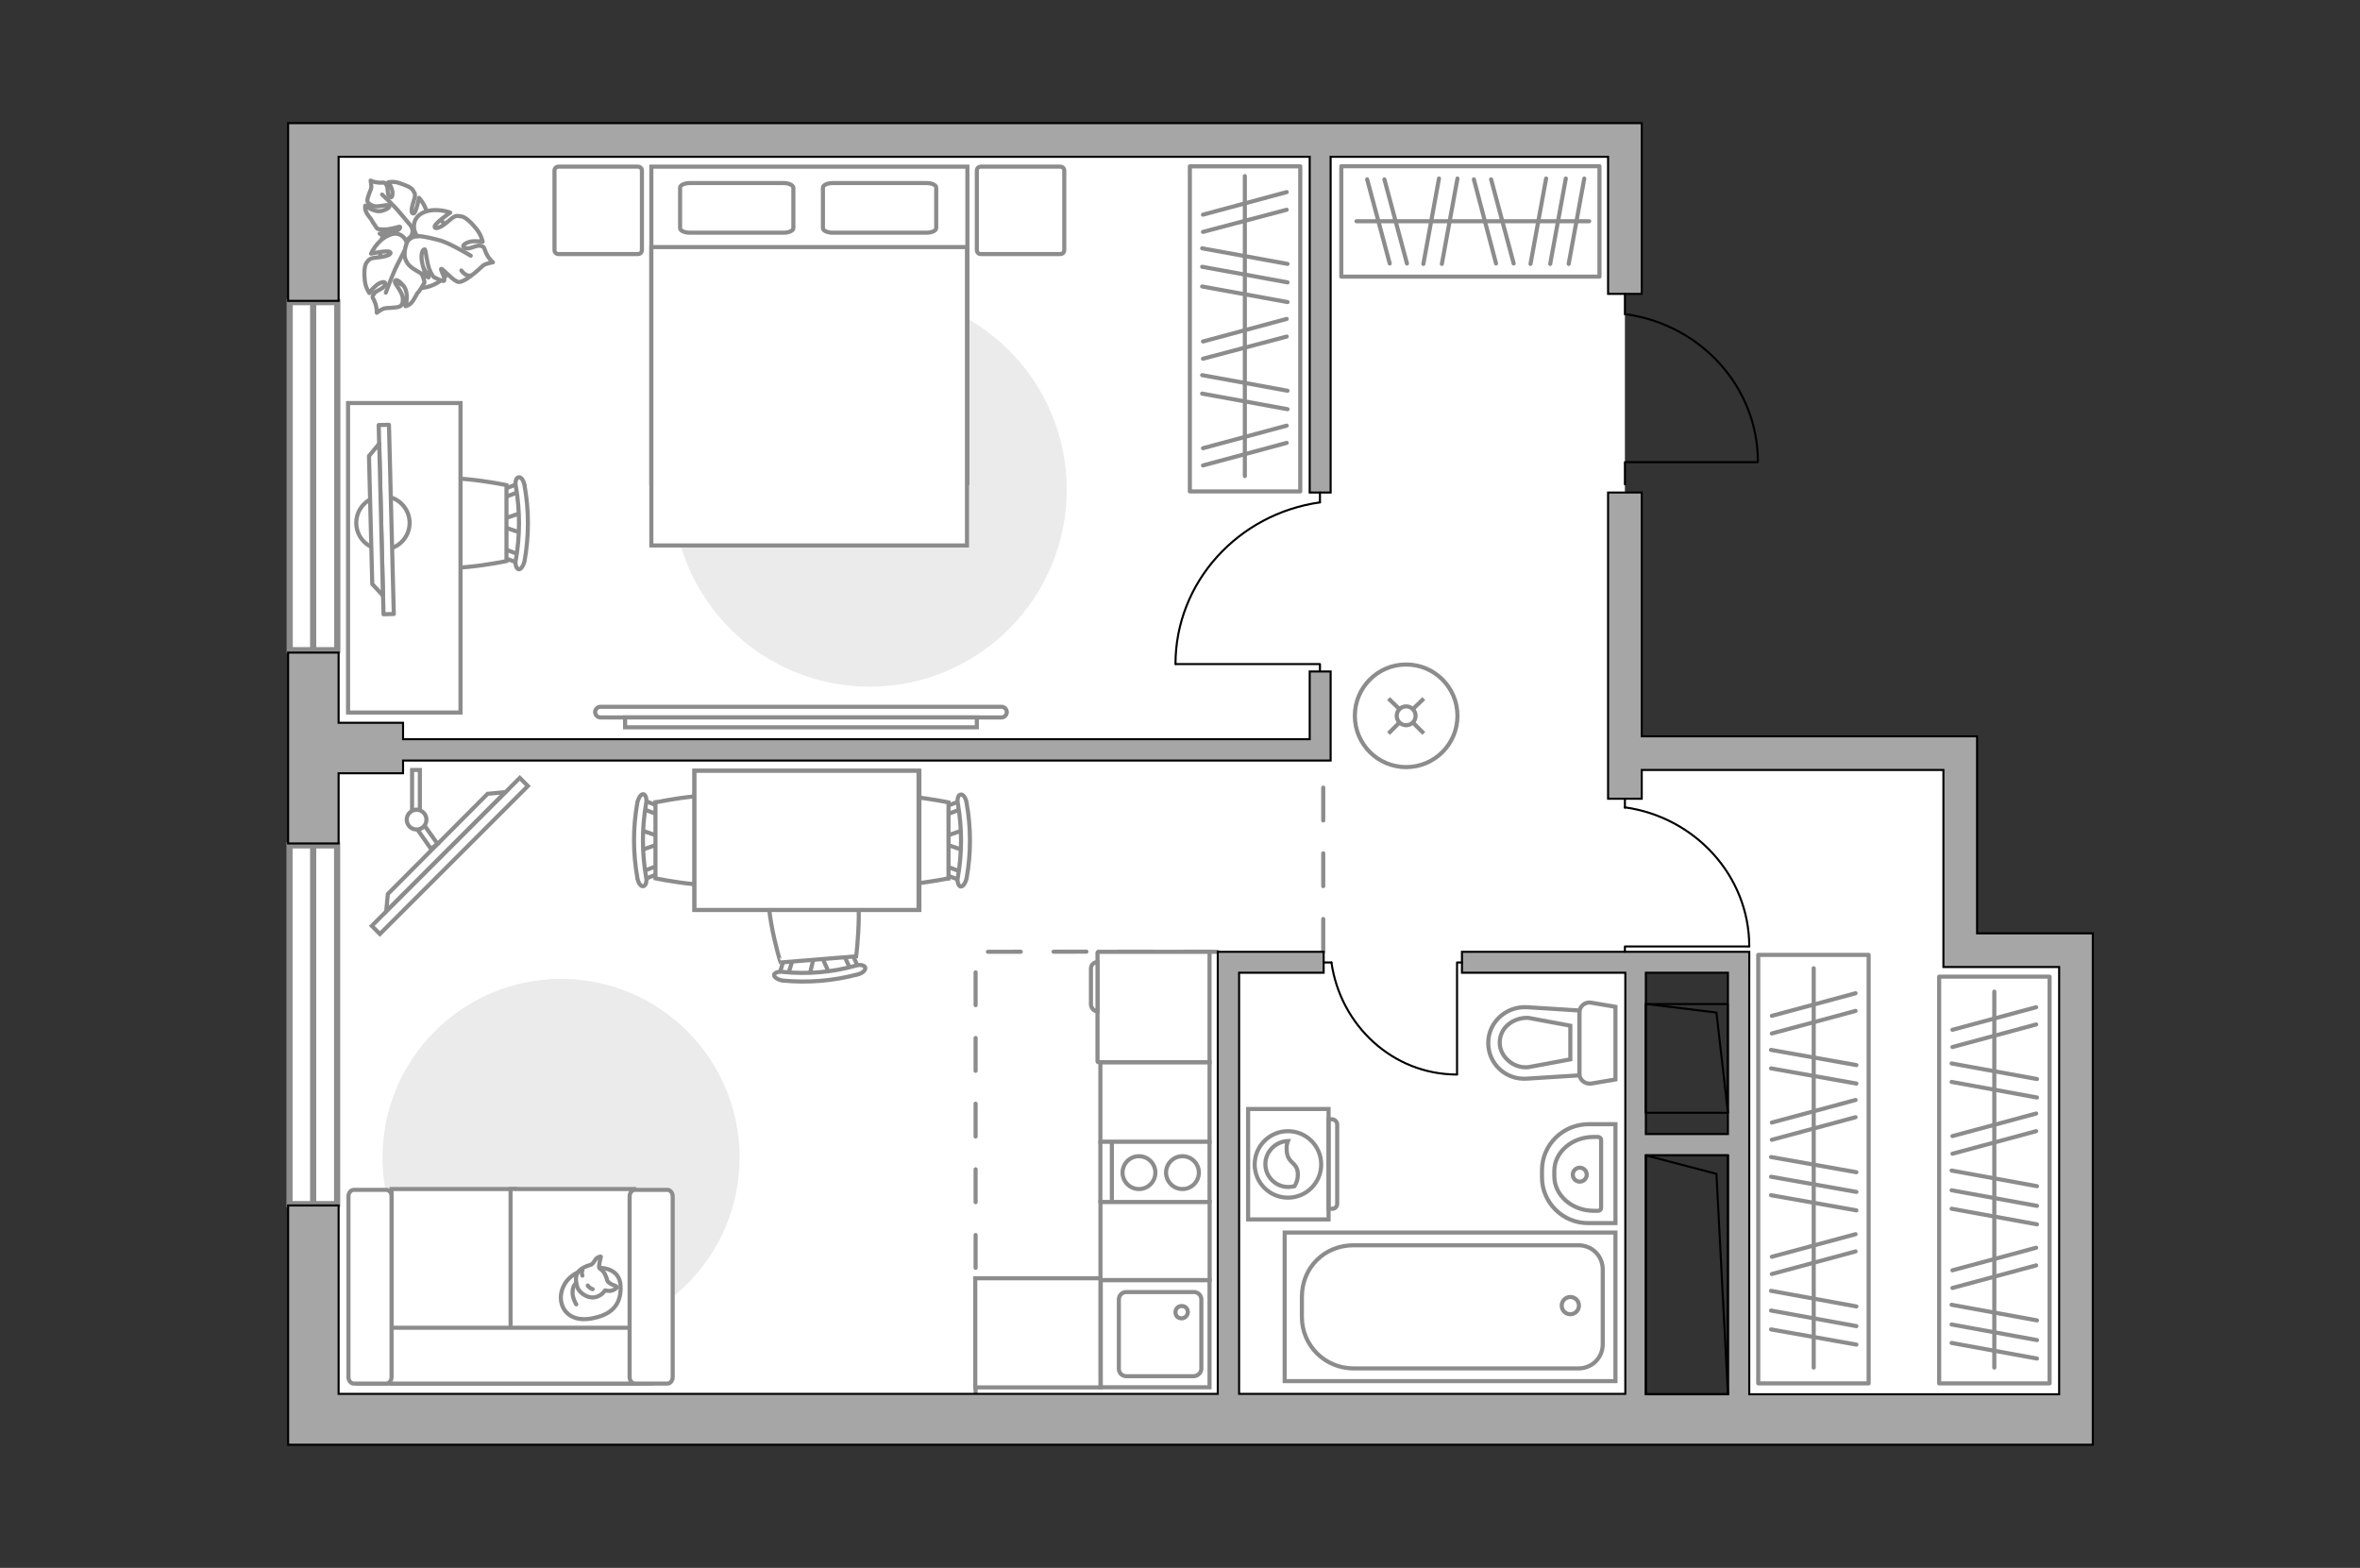 <?xml version="1.0" encoding="utf-8"?>
<!-- Generator: Adobe Illustrator 27.2.0, SVG Export Plug-In . SVG Version: 6.00 Build 0)  -->
<svg version="1.1" xmlns="http://www.w3.org/2000/svg" xmlns:xlink="http://www.w3.org/1999/xlink" x="0px" y="0px"
	 viewBox="0 0 575 382" style="enable-background:new 0 0 575 382;" xml:space="preserve">
<rect x="0" y="0" width="575" height="382" fill="#333333" stroke="none"/>
<style type="text/css">
	.st0{fill:#FFFFFF;}
	.st1{fill:#FFFFFF;stroke:#8C8C8C;stroke-width:1.5;stroke-linecap:round;stroke-miterlimit:10;}
	.st2{fill:none;stroke:#8C8C8C;stroke-linecap:round;stroke-linejoin:round;stroke-miterlimit:10;stroke-dasharray:8;}
	.st3{fill:none;stroke:#8C8C8C;stroke-linecap:round;stroke-linejoin:round;stroke-miterlimit:10;}
	.st4{fill:#A6A6A6;stroke:#000000;stroke-width:0.5;stroke-miterlimit:10;}
	.st5{fill:none;stroke:#000000;stroke-width:0.5;stroke-linecap:round;stroke-linejoin:round;stroke-miterlimit:10;}
	.st6{fill:#FFFFFF;stroke:#8C8C8C;stroke-miterlimit:10;}
	.st7{fill-rule:evenodd;clip-rule:evenodd;fill:#FFFFFF;fill-opacity:0.1;stroke:#8C8C8C;stroke-miterlimit:10;}
	.st8{fill:#EBEBEB;}
	.st9{fill:#FFFFFF;stroke:#8C8C8C;stroke-linecap:round;stroke-linejoin:round;stroke-miterlimit:10;}
</style>
<g id="bg_1_">
</g>
<g id="backgorung">
	<polygon class="st0" points="423.9,345.8 505.8,345.8 505.8,231.5 477.6,231.5 477.6,182.7 395.9,182.7 395.9,34.1 77.1,34.1 
		77.1,345.8 395.9,345.8 395.9,233.8 423.9,233.8 	"/>
</g>
<g id="windows_1_">
	<g>
		
			<rect x="32.7" y="243.8" transform="matrix(-1.836970e-16 1 -1 -1.836970e-16 325.939 173.272)" class="st1" width="87.4" height="11.6"/>
		<line class="st1" x1="76.3" y1="205.9" x2="76.3" y2="293.3"/>
	</g>
	<g>
		
			<rect x="33.9" y="110.2" transform="matrix(-1.836970e-16 1 -1 -1.836970e-16 192.381 39.713)" class="st1" width="84.8" height="11.6"/>
		<line class="st1" x1="76.3" y1="73.6" x2="76.3" y2="158.4"/>
	</g>
</g>
<g id="plan">
	<line class="st2" x1="322.4" y1="231.9" x2="322.4" y2="185.3"/>
	<path class="st2" d="M296.7,231.9c-0.8-0.1-59,0-59,0v107.8"/>
	<g>
		<rect x="268.1" y="278.1" class="st3" width="26.6" height="14.8"/>
		<g>
			<g>
				<path class="st3" d="M284.1,285.7c0-2.2,1.8-4,4-4c2.2,0,4,1.8,4,4c0,2.2-1.8,4-4,4C285.9,289.7,284.1,287.9,284.1,285.7z"/>
				<path class="st3" d="M273.5,285.7c0-2.2,1.8-4,4-4c2.2,0,4,1.8,4,4c0,2.2-1.8,4-4,4C275.3,289.7,273.5,287.9,273.5,285.7z"/>
			</g>
		</g>
		<line class="st3" x1="270.9" y1="292.9" x2="270.9" y2="278.4"/>
	</g>
	<g>
		<polygon class="st4" points="82.5,188.4 98.2,188.4 98.2,185.3 319.1,185.3 322.4,185.3 324.2,185.3 324.2,163.6 319.1,163.6 
			319.1,180.1 98.2,180.1 98.2,176.1 82.5,176.1 82.5,159 70.2,159 70.2,205.5 82.5,205.5 		"/>
		<polygon class="st4" points="82.5,38.2 319.1,38.2 319.1,120 324.2,120 324.2,38.2 391.8,38.2 391.8,71.6 400,71.6 400,38.2 
			400,32.3 400,30 82.5,30 77.1,30 70.2,30 70.2,73.3 82.5,73.3 		"/>
		<path class="st4" d="M481.7,227.4v-48h-6.2h-2H400V120h-8.2v74.6h8.2v-7h73.5v48h4.1h4.1h20v104.1h-75.5v-58.2v-5.1V237v-3.2v-1.9
			h-70v5.1h39.8v102.6h-94.1V237h20.6v-5.1h-25.8v1.9v3.2v102.6H82.5v-45.9H70.2V352h3.6h8.7h427.4v-8.8v-3.5V235.6v-4.1v-4.1H481.7
			z M421,237v39.3h-20V237H421z M401,281.5h20v58.2h-20V281.5z"/>
	</g>
	<g>
		<polyline class="st5" points="428.2,112.6 395.9,112.6 395.9,118 		"/>
		<line class="st5" x1="395.9" y1="71.6" x2="395.9" y2="76.6"/>
		<path class="st5" d="M396.4,76.6c18,2.6,31.9,17.7,31.9,35.9"/>
	</g>
	<g>
		
			<rect x="397.8" y="247.9" transform="matrix(-1.836970e-16 1 -1 -1.836970e-16 668.844 -153.174)" class="st5" width="26.5" height="20"/>
		<polyline class="st5" points="401,244.6 418.2,246.7 421,271.1 		"/>
	</g>
	<g>
		
			<rect x="381.9" y="300.6" transform="matrix(-1.836970e-16 1 -1 -1.836970e-16 721.59 -100.428)" class="st5" width="58.2" height="20"/>
		<polyline class="st5" points="401,281.5 418.2,286 421,339.7 		"/>
	</g>
	<g>
		<g id="Group_27_00000029010371945669257330000010883745393280437934_">
			<path id="Vector_140_00000170269107327036893180000011221053388587415960_" class="st6" d="M268.2,311.9l0,26.1l26.5,0l0-26.1
				L268.2,311.9z"/>
		</g>
		<path id="Vector_141_00000162330424527149581360000012022865304993736120_" class="st6" d="M292.7,333.5l0-16.9
			c0-1-0.8-1.8-1.8-1.8l-16.5,0c-1,0-1.8,0.8-1.8,1.8l0,16.9c0,1,0.8,1.8,1.8,1.8l16.5,0C291.9,335.2,292.7,334.4,292.7,333.5z"/>
		<path id="Vector_139_00000045616963290772340740000000935401140909847682_" class="st6" d="M286.4,319.7c0-0.9,0.7-1.5,1.5-1.5
			c0.9,0,1.5,0.6,1.5,1.5c0,0.8-0.7,1.5-1.5,1.5C287,321.2,286.4,320.6,286.4,319.7z"/>
	</g>
	<g>
		<g>
			<path id="Vector_135_00000182508980211495062720000002263955933192974266_" class="st6" d="M313,300.3l80.6,0v36.2l-80.6,0
				L313,300.3z"/>
			<path id="Vector_136_00000083801241393619066820000001992765902760131767_" class="st6" d="M317.2,320.9V316
				c0-7.3,5.6-12.6,12.6-12.6l54.8,0c3.3,0,5.9,2.6,5.9,5.9l0,18.2c0,3.3-2.6,5.9-5.9,5.9h-54.8
				C322.8,333.4,317.2,327.8,317.2,320.9z"/>
		</g>
		<circle class="st6" cx="382.6" cy="318.1" r="2.1"/>
	</g>
	<g>
		<path id="Vector_134_00000040556014379440138870000000489656376368641168_" class="st6" d="M375.7,286.9v-1.8
			c0-6.2,5.1-11.2,11.4-11.2h6.5V298h-6.5C380.8,298.1,375.7,293,375.7,286.9z"/>
		<path id="Vector_133_00000155862201271075536910000004239942761352094088_" class="st6" d="M378.7,286.6v-1.3
			c0-4.6,4.3-8.3,9.6-8.3h1c0.4,0,0.8,0.3,0.8,0.7v16.6c0,0.4-0.3,0.7-0.8,0.7h-1C383,295,378.7,291.2,378.7,286.6z"/>
		<circle class="st6" cx="384.9" cy="286.2" r="1.7"/>
	</g>
	<g>
		<path id="wc_00000093888510876287230280000011776464300666784431_" class="st6" d="M372.5,260.2"/>
		<g id="Group_26_00000052065051034715192340000004012257908834702485_">
			<path id="Vector_130_00000121966998530924729040000009680782652061640581_" class="st6" d="M384.8,261.6l0-14.9
				c0-1.5,1.4-2.7,2.9-2.4l5.9,1l0,17.7l-5.9,1C386.2,264.2,384.8,263.1,384.8,261.6z"/>
			<path id="Vector_131_00000169554664036428833310000006512400488210507165_" class="st6" d="M362.6,254.1c0-5,4.3-9,9.5-8.7
				l12.7,0.8V262l-12.7,0.8C366.9,263.2,362.6,259.2,362.6,254.1z"/>
			<path id="Vector_132_00000026883905054961718730000011000143794940807577_" class="st6" d="M382.6,249.9l-10.2-1.9
				c-1.8-0.1-3.6,0.5-4.9,1.6c-1.4,1.1-2.1,2.8-2.1,4.4c0,1.7,0.8,3.3,2.1,4.4c1.3,1.2,3.1,1.8,4.9,1.6l10.2-1.9L382.6,249.9z"/>
		</g>
	</g>
</g>
<g id="furniture_1_">
	<g id="Group_34_00000125604072142007735510000017997128328837455781_">
		<path id="Vector_158_00000054266646540886270650000012299492903660694913_" class="st5" d="M426.1,230.6l-30.2,0v1.3"/>
		<path id="Vector_159_00000116204069620191154010000005362581415484766652_" class="st5" d="M395.9,194.7v2.1"/>
		<path id="Vector_160_00000176016385614856713220000012827284091840545408_" class="st5" d="M395.9,196.7
			c17.1,2.4,30.3,16.7,30.3,33.9"/>
	</g>
	<g id="Group_34_00000039835666939087746780000005237550661874074269_">
		<path id="Vector_158_00000135653909734369202890000009924605535955119773_" class="st5" d="M355,261.7l0-27.2h1.2"/>
		<path id="Vector_159_00000178197647855106509430000015738787999489540484_" class="st5" d="M322.5,234.5h1.9"/>
		<path id="Vector_160_00000054980077222353630990000006231522684857785478_" class="st5" d="M324.4,234.5
			c2.2,15.4,15,27.3,30.6,27.3"/>
	</g>
	<g id="Group_34_00000072961896247512377440000000451358597193249723_">
		<path id="Vector_158_00000021799988962787275600000007900847919169624972_" class="st5" d="M286.5,161.8l35.1,0l0,1.5"/>
		<path id="Vector_159_00000118362293746217112520000005165997266717845420_" class="st5" d="M321.6,120v2.4"/>
		<path id="Vector_160_00000048468129159519646730000015805995008094412443_" class="st5" d="M321.6,122.4
			c-19.9,2.8-35.2,19.4-35.2,39.4"/>
	</g>
	<g>
		<path id="Vector_8_00000127759282419169469780000000267660063104763579_" class="st6" d="M267.4,232.1v26.5c0,0.1,0.1,0.2,0.2,0.2
			l27.1,0v-26.9l-27.1,0C267.5,232,267.4,232,267.4,232.1z"/>
		<path id="Vector_9_00000105390737948101597210000005515372002123327154_" class="st6" d="M267.4,246.4v-12c-0.9,0-1.6,0.7-1.6,1.6
			v8.8C265.9,245.6,266.5,246.4,267.4,246.4z"/>
	</g>
	
		<rect x="271.8" y="255.2" transform="matrix(-1.836970e-16 1 -1 -1.836970e-16 549.904 -12.948)" class="st6" width="19.3" height="26.6"/>
	
		<rect x="271.9" y="289.1" transform="matrix(-1.836970e-16 1 -1 -1.836970e-16 583.822 20.97)" class="st6" width="19" height="26.6"/>
	
		<rect x="237.7" y="311.4" transform="matrix(-1 -1.224647e-16 1.224647e-16 -1 505.817 649.436)" class="st6" width="30.5" height="26.6"/>
	<g>
		<g>
			<path class="st6" d="M323.7,297.1v-26.9h-19.6l0,26.9L323.7,297.1z"/>
			<path class="st7" d="M325.8,293.3l0-19.3c0-0.7-0.6-1.3-1.3-1.3h-0.8v21.8h0.8C325.2,294.6,325.8,294,325.8,293.3z"/>
		</g>
		<g>
			<circle class="st6" cx="313.8" cy="283.7" r="8.1"/>
			<path class="st6" d="M316.2,285.8c-0.2-2.8-2.5-2.2-2.7-5.5c-0.1-1.1,0.1-1.8,0.3-2.3c-3,0.1-5.5,2.6-5.5,5.6
				c0,3.1,2.5,5.6,5.6,5.6c0.5,0,1-0.1,1.5-0.2C315.8,288.4,316.3,287.3,316.2,285.8z"/>
		</g>
	</g>
	<g>
		<circle class="st6" cx="342.6" cy="174.4" r="12.5"/>
		<line class="st6" x1="346.9" y1="178.7" x2="344.4" y2="176.2"/>
		<circle class="st6" cx="342.6" cy="174.4" r="2.3"/>
		<line class="st6" x1="340.9" y1="172.7" x2="338.3" y2="170.2"/>
		<line class="st6" x1="338.3" y1="178.7" x2="340.8" y2="176.2"/>
		<line class="st6" x1="344.3" y1="172.7" x2="346.9" y2="170.2"/>
	</g>
	
		<rect x="263.7" y="66.7" transform="matrix(1.842944e-10 -1 1 1.842944e-10 223.201 383.427)" class="st3" width="79.2" height="26.9"/>
	<line class="st3" x1="313.7" y1="73.6" x2="292.9" y2="69.8"/>
	<line class="st3" x1="313.7" y1="68.8" x2="292.9" y2="65"/>
	<line class="st3" x1="313.7" y1="64.3" x2="292.9" y2="60.5"/>
	<line class="st3" x1="313.5" y1="51.1" x2="293.1" y2="56.5"/>
	<line class="st3" x1="313.5" y1="46.8" x2="293.1" y2="52.3"/>
	<line class="st3" x1="313.7" y1="99.7" x2="292.9" y2="95.9"/>
	<line class="st3" x1="313.7" y1="95.2" x2="292.9" y2="91.4"/>
	<line class="st3" x1="313.5" y1="82" x2="293.1" y2="87.4"/>
	<line class="st3" x1="313.5" y1="77.7" x2="293.1" y2="83.2"/>
	<line class="st3" x1="313.5" y1="107.9" x2="293.1" y2="113.4"/>
	<line class="st3" x1="313.5" y1="103.7" x2="293.1" y2="109.2"/>
	<line class="st3" x1="303.3" y1="116" x2="303.3" y2="42.9"/>
	<rect x="326.8" y="40.5" class="st3" width="62.9" height="26.9"/>
	<line class="st3" x1="372.9" y1="64.3" x2="376.7" y2="43.5"/>
	<line class="st3" x1="377.7" y1="64.3" x2="381.5" y2="43.5"/>
	<line class="st3" x1="382.2" y1="64.3" x2="386" y2="43.5"/>
	<line class="st3" x1="346.8" y1="64.3" x2="350.6" y2="43.5"/>
	<line class="st3" x1="351.3" y1="64.3" x2="355.1" y2="43.5"/>
	<line class="st3" x1="364.5" y1="64.2" x2="359.1" y2="43.7"/>
	<line class="st3" x1="368.8" y1="64.2" x2="363.3" y2="43.7"/>
	<line class="st3" x1="338.6" y1="64.2" x2="333.1" y2="43.7"/>
	<line class="st3" x1="342.8" y1="64.2" x2="337.3" y2="43.7"/>
	<line class="st3" x1="330.5" y1="53.9" x2="387.2" y2="53.9"/>
	
		<rect x="436.4" y="274" transform="matrix(-1.473419e-10 1 -1 -1.473419e-10 773.368 -198.446)" class="st3" width="99.1" height="26.9"/>
	<line class="st3" x1="475.5" y1="285.2" x2="496.3" y2="289"/>
	<line class="st3" x1="475.5" y1="290" x2="496.3" y2="293.8"/>
	<line class="st3" x1="475.5" y1="294.5" x2="496.3" y2="298.3"/>
	<line class="st3" x1="475.5" y1="259.1" x2="496.3" y2="262.9"/>
	<line class="st3" x1="475.5" y1="263.6" x2="496.3" y2="267.4"/>
	<line class="st3" x1="475.7" y1="276.8" x2="496.1" y2="271.3"/>
	<line class="st3" x1="475.7" y1="281.1" x2="496.1" y2="275.6"/>
	<line class="st3" x1="475.5" y1="317.9" x2="496.3" y2="321.7"/>
	<line class="st3" x1="475.5" y1="322.7" x2="496.3" y2="326.5"/>
	<line class="st3" x1="475.5" y1="327.2" x2="496.3" y2="331"/>
	<line class="st3" x1="475.7" y1="309.5" x2="496.1" y2="304"/>
	<line class="st3" x1="475.7" y1="313.8" x2="496.1" y2="308.3"/>
	<line class="st3" x1="475.7" y1="250.9" x2="496.1" y2="245.4"/>
	<line class="st3" x1="475.7" y1="255.1" x2="496.1" y2="249.6"/>
	<line class="st3" x1="485.9" y1="241.6" x2="485.9" y2="333.2"/>
	
		<rect x="389.7" y="271.4" transform="matrix(-1.398963e-10 1 -1 -1.398963e-10 726.684 -157.049)" class="st3" width="104.4" height="26.9"/>
	<line class="st3" x1="431.5" y1="281.9" x2="452.3" y2="285.6"/>
	<line class="st3" x1="431.5" y1="286.7" x2="452.3" y2="290.4"/>
	<line class="st3" x1="431.5" y1="291.2" x2="452.3" y2="294.9"/>
	<line class="st3" x1="431.5" y1="255.8" x2="452.3" y2="259.5"/>
	<line class="st3" x1="431.5" y1="260.3" x2="452.3" y2="264"/>
	<line class="st3" x1="431.7" y1="273.5" x2="452.1" y2="268"/>
	<line class="st3" x1="431.7" y1="277.7" x2="452.1" y2="272.2"/>
	<line class="st3" x1="431.5" y1="314.5" x2="452.3" y2="318.3"/>
	<line class="st3" x1="431.5" y1="319.3" x2="452.3" y2="323.1"/>
	<line class="st3" x1="431.5" y1="323.9" x2="452.3" y2="327.6"/>
	<line class="st3" x1="431.7" y1="306.2" x2="452.1" y2="300.7"/>
	<line class="st3" x1="431.7" y1="310.4" x2="452.1" y2="304.9"/>
	<line class="st3" x1="431.7" y1="247.5" x2="452.1" y2="242"/>
	<line class="st3" x1="431.7" y1="251.8" x2="452.1" y2="246.3"/>
	<line class="st3" x1="441.9" y1="235.9" x2="441.9" y2="333.2"/>
	<g>
		<path class="st6" d="M244,174.8c0.7,0,1.3-0.6,1.3-1.3s-0.6-1.3-1.3-1.3l-97.7,0c-0.7,0-1.3,0.6-1.3,1.3c0,0.7,0.6,1.3,1.3,1.3
			L244,174.8z"/>
		<rect x="152.3" y="174.8" class="st6" width="85.7" height="2.4"/>
	</g>
	<path id="Vector_00000062158014432944902240000008550935508698142377_" class="st8" d="M163.9,119.3c0-26.5,21.5-48,48-48
		s48,21.5,48,48s-21.5,48-48,48S163.9,145.9,163.9,119.3z"/>
	<g>
		<path id="Vector_98_00000109028590158312566460000016089458745634671501_" class="st6" d="M158.7,117.7h77V40.6h-77V117.7z"/>
		<path id="Vector_99_00000167385374401484707320000005533953527994358455_" class="st6" d="M235.7,132.9h-77V60.2h67.8h9.1v9.9
			V132.9z"/>
		<path id="Vector_100_00000042729662544421641240000015613879163192250761_" class="st3" d="M190.9,44.6h-22.8
			c-1.3,0-2.4,0.5-2.4,1.1v9.9c0,0.6,1.1,1.1,2.4,1.1h22.8c1.3,0,2.4-0.5,2.4-1.1v-9.9C193.2,45.1,192.2,44.6,190.9,44.6z"/>
		<path id="Vector_101_00000005958371789665163860000002949885069787990913_" class="st3" d="M225.7,44.6h-22.8
			c-1.3,0-2.4,0.5-2.4,1.1v9.9c0,0.6,1.1,1.1,2.4,1.1h22.8c1.3,0,2.4-0.5,2.4-1.1v-9.9C228.1,45.1,227.1,44.6,225.7,44.6z"/>
	</g>
	<path id="Vector_5_00000023259545406506097920000010951715580587746707_" class="st9" d="M259.3,60.9V41.6c0-0.6-0.4-1-1-1H239
		c-0.6,0-1,0.4-1,1v19.3c0,0.6,0.4,1,1,1h19.3C258.9,61.9,259.3,61.5,259.3,60.9z"/>
	<path id="Vector_5_00000170260986762406733020000005538254485137484687_" class="st9" d="M156.4,60.9V41.6c0-0.6-0.4-1-1-1h-19.3
		c-0.6,0-1,0.4-1,1v19.3c0,0.6,0.4,1,1,1h19.3C156,61.9,156.4,61.5,156.4,60.9z"/>
	<g>
		<path id="Vector_60_00000029030958959051029840000016824508535193792672_" class="st6" d="M97.2,53c-4.4,2.5-5.9,8.2-3.4,12.6
			c2.5,4.4,8.2,5.9,12.6,3.4c4.4-2.5,5.9-8.2,3.4-12.6C107.2,52,101.6,50.5,97.2,53z"/>
		<path class="st9" d="M100.3,55.4c0,0,0.8,1.4-0.6,2.6c-1.4,1.2-3,2-5,0.5c-2.1-1.5-2.2-1.6-2.2-1.6s2.7,0,4-0.6
			c1.3-0.6,1-1.1,0.9-1.1c-0.1,0-2.6,0.8-3.9,0.7c-1.3,0-1.6-0.2-1.6-0.2s-1.2-1.7-1.3-2c-0.1-0.3-1.1-1.3-1.4-2.1
			c-0.4-0.8-0.2-1.5-0.2-1.5s2.3,1.9,4.3,1.2c2-0.7,1.7-1.2,1.3-1.3c-0.4-0.2-2.4,0.5-3.5,0.2c-1.1-0.3-1.6-0.9-1.6-1.4
			c0-0.6,0.7-2.3,0.9-2.8c0.2-0.5-0.1-2-0.1-2s0.8,0.4,2,0.5c1.3,0.1,1.3-0.3,1.8,0.5c0.6,0.7,0.1,2.2,0.8,2.9
			c0.7,0.7,0.9-0.7,0.6-1.7c-0.3-1.1-0.9-1.8-0.9-1.8s1.3-0.3,2.7,0.2c1.4,0.5,3,1,3.4,1.9c0.5,0.8,0.6,1,0,2.8
			c-0.6,1.8-0.5,2.9,0.1,2.7c0.6-0.2,1.3-3.8,1.3-3.8s2.1,2.2,2,4.8C104.1,55.3,101.5,55.9,100.3,55.4z"/>
		<path class="st3" d="M93.1,47.4c0,0,3.1,2.9,4.3,4.4c0.8,1,2.4,2.8,3,3.6c0.9,1.1,1.5,2.5,1.7,3.9"/>
		<path class="st9" d="M99.2,59.9c0,0,1.2-1.5,3.1-0.6c1.9,0.9,3.4,2.3,2.8,5.2c-0.6,2.9-0.7,3.1-0.7,3.1s-1.3-2.9-2.5-4
			c-1.3-1.1-1.7-0.6-1.6-0.4c0,0.2,2,2.4,2.6,3.9c0.6,1.4,0.5,1.8,0.5,1.8s-1.2,2.1-1.5,2.3c-0.3,0.2-0.9,1.7-1.6,2.5
			c-0.7,0.8-1.5,0.9-1.5,0.9s1-3.3-0.6-5.1c-1.6-1.8-2-1.3-2-0.8c0,0.5,1.7,2.3,1.9,3.7c0.2,1.4-0.2,2.1-0.8,2.3
			c-0.6,0.3-2.8,0.3-3.4,0.4c-0.7,0-2.1,1.1-2.1,1.1s0.1-1-0.4-2.4c-0.5-1.4-0.9-1.2-0.3-2.2c0.5-0.9,2.3-1.1,2.7-2.2
			c0.4-1.1-1.2-0.7-2.2,0.2c-1,0.8-1.6,1.8-1.6,1.8s-0.9-1.2-1.1-2.9c-0.2-1.7-0.2-3.6,0.4-4.5c0.7-0.9,0.8-1.1,2.9-1.3
			c2.1-0.2,3.4-0.8,2.8-1.3c-0.5-0.5-4.6,0.4-4.6,0.4s1.4-3.2,4.2-4.4C97.5,55.9,99.3,58.4,99.2,59.9z"/>
		<path class="st3" d="M94,71.3c0,0,1.7-4.6,2.7-6.6c0.7-1.3,1.9-3.8,2.5-4.9c0.8-1.5,2-2.7,3.4-3.6"/>
		<g>
			<path class="st9" d="M112.4,65.9c0.9,1.2,1.8,1.4,2.4,1.2c0.7-0.3,2.3-1.9,2.9-2.4s2.4-0.8,2.4-0.8s-0.9-0.7-1.6-2.1
				c-0.7-1.5-0.3-1.6-1.4-1.9c-1.1-0.3-2.6,1-3.8,0.5c-1.2-0.5,0.3-1.4,1.7-1.6c1.4-0.1,2.6,0.1,2.6,0.1s-0.3-1.6-1.5-3.1
				c-1.2-1.5-2.7-3-3.8-3.1c-1.2-0.2-1.5-0.2-3.2,1.3s-3.2,2-3.2,1.2c0-0.8,3.8-3.4,3.8-3.4s-3.6-1.4-6.6,0c-3,1.4-2.5,4.7-1.3,5.8
				c0,0-2.1-0.2-2.8,1.9c-0.7,2.2-0.8,4.4,1.9,6.1c2.8,1.7,3,1.8,3,1.8s-1.3-3.2-1.2-5c0.1-1.8,0.8-1.7,0.9-1.6
				c0.1,0.1,0.4,3.4,1.1,5s1,1.7,1,1.7s2.2,1.2,2.5,0.9c0.4-0.6-1-2.8-0.7-2.9c0.4-0.1,3.1,3.2,4.3,3.2c1.1,0,3.1-1.6,3.1-1.6"/>
			<path class="st3" d="M114.7,62.3c0,0-5-3-7.4-3.7c-1.5-0.4-3.8-1-5.5-1.1"/>
		</g>
	</g>
	<g id="Group_2_00000038395201622188359650000005318975437621433278_">
		<g id="Group_3_00000101788937579682585550000002934070091707476391_">
			<path id="Vector_10_00000173878291866259059900000003787378444524670877_" class="st6" d="M127.1,129.9l-5.2-1.8v-1.4l5.2-1.8
				V129.9z"/>
		</g>
		<g id="Group_4_00000144297523136468987870000018398197478996439698_">
			<path id="Vector_11_00000054952829718067835550000013837518886212649604_" class="st6" d="M122.1,120.1c0-0.5,0.3-0.9,0.6-0.9
				l4.2-1.6c0.4-0.2,0.8,0.2,0.9,0.7c0.1,0.6-0.2,1.1-0.5,1.2l-4.2,1.6c-0.4,0.2-0.8-0.2-0.9-0.7
				C122.1,120.3,122.1,120.2,122.1,120.1z"/>
		</g>
		<g id="Group_5_00000129902653745734115490000005249545709031598729_">
			<path id="Vector_12_00000020398016899074413460000000639394664209187974_" class="st6" d="M122.1,134.8c0-0.1,0-0.2,0-0.3
				c0.1-0.6,0.5-0.9,0.9-0.7l4.2,1.6c0.4,0.2,0.6,0.7,0.5,1.3c-0.1,0.6-0.5,0.9-0.9,0.7l-4.2-1.6
				C122.4,135.6,122.1,135.2,122.1,134.8z"/>
		</g>
		<path id="Vector_13_00000121268028225000548590000011390266028624506002_" class="st6" d="M101.7,136.7c-3.3-3.3-3.3-15.2,0-18.5
			c3.8-3.8,21.7,0,21.7,0v18.5C123.4,136.7,105.5,140.5,101.7,136.7z"/>
		<path id="Vector_14_00000034769512675415068010000015545679047366896523_" class="st6" d="M125.7,136.3c1-5.8,1-11.8,0-17.7
			c-0.3-1.2,0.1-2.2,0.6-2.3c0.6-0.2,1.3,0.7,1.5,2c1.1,6.1,1.1,12.3,0,18.4c-0.3,1.2-0.9,2.1-1.5,2
			C125.8,138.5,125.4,137.4,125.7,136.3z"/>
	</g>
	<path id="Vector_36_00000047759808067097516530000003087070379558583724_" class="st6" d="M112.2,98.2v75.4H84.8v-61V98.2H112.2z"
		/>
	<g>
		<circle class="st9" cx="93.3" cy="127.4" r="6.5"/>
		<g>
			
				<rect x="71" y="125.3" transform="matrix(-2.554044e-02 -1 1 -2.554044e-02 -30.042 223.857)" class="st9" width="46.1" height="2.5"/>
			<polygon class="st9" points="89.9,111.1 90.7,142.3 93.3,145.1 92.4,108.1 			"/>
		</g>
	</g>
	<path id="Vector_00000024680257221368799080000013955902736814201487_" class="st8" d="M180.2,282c0-24-19.5-43.5-43.5-43.5
		S93.2,258,93.2,282c0,24,19.5,43.5,43.5,43.5S180.2,306.1,180.2,282z"/>
	<g>
		<path id="Vector_55_00000101784204676338163150000009379398679571037338_" class="st6" d="M95.4,337.1h30.1v-47.4H95.4V337.1z"/>
		<path id="Vector_56_00000080202366116838279710000018401592404703266197_" class="st6" d="M124.4,337.1h30.1v-47.4h-30.1V337.1z"
			/>
		<path id="Vector_57_00000160159111773552846100000010631052611042708652_" class="st6" d="M90.1,323.5l-2.8,13.6h71.3v-13.6H90.1z
			"/>
		<path id="Vector_58_00000173842218443762610540000018432526559460748955_" class="st6" d="M95.4,335.5v-44c0-0.9-0.6-1.6-1.3-1.6
			h-7.9c-0.7,0-1.3,0.7-1.3,1.6v44c0,0.9,0.6,1.6,1.3,1.6h7.9C94.8,337.1,95.4,336.4,95.4,335.5z"/>
		<path id="Vector_59_00000062164486403469139970000010269698306653999033_" class="st6" d="M163.9,335.5v-44c0-0.9-0.6-1.6-1.3-1.6
			h-7.9c-0.7,0-1.3,0.7-1.3,1.6v44c0,0.9,0.6,1.6,1.3,1.6h7.9C163.3,337.1,163.9,336.4,163.9,335.5z"/>
		<g>
			<path class="st9" d="M146,308.9c0,0,5-0.2,5.2,4.4c0.2,4.6-2.2,7.2-7.5,8c-5.3,0.8-7.7-2.9-6.9-6.5
				C137.6,311.3,141,308.9,146,308.9z"/>
			<path class="st9" d="M148,312.1c0,0,0.5,0.7,1.5,1c0.9,0.3,0.8,0.6,0.8,0.6s-0.9,1-2.2,0.8c-0.7-0.1-0.7-0.1-0.7-0.1
				s-0.9,1.5-2.7,1.7c-1.8,0.2-3.6-1.3-4-2.4c-0.4-1.1-0.6-2.8,0.1-3.7c0.6-0.9,2.1-1.6,3-1.8c0.9-0.2,1.1-1.5,1.8-1.8
				c0.8-0.4,0.8-0.2,0.8-0.2s-0.6,2.3-0.4,2.7C146.1,309.3,147.2,309.1,148,312.1z"/>
			<path class="st9" d="M143.2,313.2c0,0,0.3,0.6,1.2,0.9"/>
			<path class="st9" d="M141.9,310.8c0,0-0.3-0.7,0-1.3"/>
			<path class="st3" d="M140.4,312.7c0,0-0.8,0.2-0.9,2c-0.1,1.5,0.9,3.1,0.9,3.1"/>
		</g>
	</g>
	<g>
		
			<rect x="84.1" y="207.1" transform="matrix(-0.707 0.707 -0.707 -0.707 334.497 278.464)" class="st6" width="51" height="2.8"/>
		<polygon class="st6" points="94.5,217.8 118.8,193.4 123.1,193 94.1,222 		"/>
		<g>
			<path class="st6" d="M101.5,197.3c-0.4,0-0.7,0.1-1.1,0.3v-10h1.9v9.9C102,197.4,101.8,197.3,101.5,197.3z"/>
			<path class="st6" d="M101.7,202.1c0.7-0.1,1.3-0.4,1.7-1l3.2,4.5l-1.6,1.2L101.7,202.1z"/>
		</g>
		<circle class="st6" cx="101.5" cy="199.7" r="2.4"/>
	</g>
	<g>
		<g id="Group_2_00000023994860363106628590000005457745982184487823_">
			<g id="Group_3_00000110455175222396054350000017796695313558647740_">
				<path id="Vector_10_00000034795006133156594480000011425906346179216285_" class="st6" d="M156,202.2l5.2,1.8v1.4l-5.2,1.8
					V202.2z"/>
			</g>
			<g id="Group_4_00000134212870341716284720000011139238285324124087_">
				<path id="Vector_11_00000120521787186015670510000005740933585438311049_" class="st6" d="M161,212c0,0.5-0.3,0.9-0.6,0.9
					l-4.2,1.6c-0.4,0.2-0.8-0.2-0.9-0.7c-0.1-0.6,0.2-1.1,0.5-1.2l4.2-1.6c0.4-0.2,0.8,0.2,0.9,0.7C161,211.9,161,211.9,161,212z"/>
			</g>
			<g id="Group_5_00000152978875420445736980000005163791567621410945_">
				<path id="Vector_12_00000047748521836061815910000016963915663450274222_" class="st6" d="M161,197.4c0,0.1,0,0.2,0,0.3
					c-0.1,0.6-0.5,0.9-0.9,0.7l-4.2-1.6c-0.4-0.2-0.6-0.7-0.5-1.3c0.1-0.6,0.5-0.9,0.9-0.7l4.2,1.6C160.8,196.5,161,196.9,161,197.4
					z"/>
			</g>
			<path id="Vector_13_00000016064777087272456630000007541413682600650922_" class="st6" d="M181.4,195.5c3.3,3.3,3.3,15.2,0,18.5
				c-3.8,3.8-21.7,0-21.7,0v-18.5C159.8,195.5,177.6,191.6,181.4,195.5z"/>
			<path id="Vector_14_00000049201194707174731940000000309186884056251290_" class="st6" d="M157.4,195.9c-1,5.8-1,11.8,0,17.7
				c0.3,1.2-0.1,2.2-0.6,2.3c-0.6,0.2-1.3-0.7-1.5-2c-1.1-6.1-1.1-12.3,0-18.4c0.3-1.2,0.9-2.1,1.5-2
				C157.3,193.6,157.7,194.7,157.4,195.9z"/>
		</g>
		<g id="Group_2_00000148623269975231681900000007185719411209560216_">
			<g id="Group_3_00000085247396816277231770000005172890459063905669_">
				<path id="Vector_10_00000109750462877449693520000001731516940059950519_" class="st6" d="M234.8,207.2l-5.2-1.8V204l5.2-1.8
					V207.2z"/>
			</g>
			<g id="Group_4_00000173155523705303486830000014860640167223025566_">
				<path id="Vector_11_00000137096352419281958050000015745009465734304692_" class="st6" d="M229.8,197.4c0-0.5,0.3-0.9,0.6-0.9
					l4.2-1.6c0.4-0.2,0.8,0.2,0.9,0.7c0.1,0.6-0.2,1.1-0.5,1.2l-4.2,1.6c-0.4,0.2-0.8-0.2-0.9-0.7
					C229.8,197.5,229.8,197.5,229.8,197.4z"/>
			</g>
			<g id="Group_5_00000082361101756269785820000018037456887919336890_">
				<path id="Vector_12_00000047765780483637243860000005065694805187865774_" class="st6" d="M229.8,212.1c0-0.1,0-0.2,0-0.3
					c0.1-0.6,0.5-0.9,0.9-0.7l4.2,1.6c0.4,0.2,0.6,0.7,0.5,1.3c-0.1,0.6-0.5,0.9-0.9,0.7l-4.2-1.6
					C230,212.9,229.8,212.5,229.8,212.1z"/>
			</g>
			<path id="Vector_13_00000136369341739002704840000016943473551635365526_" class="st6" d="M209.4,214c-3.3-3.3-3.3-15.2,0-18.5
				c3.8-3.8,21.7,0,21.7,0V214C231,214,213.2,217.8,209.4,214z"/>
			<path id="Vector_14_00000162337183852036585560000001056867531742022304_" class="st6" d="M233.4,213.6c1-5.8,1-11.8,0-17.7
				c-0.3-1.2,0.1-2.2,0.6-2.3c0.6-0.2,1.3,0.7,1.5,2c1.1,6.1,1.1,12.3,0,18.4c-0.3,1.2-0.9,2.1-1.5,2
				C233.5,215.8,233.1,214.7,233.4,213.6z"/>
		</g>
		<g id="Group_2_00000075163104862091748880000012119562544913146770_">
			<g id="Group_3_00000061459308856122439620000010929622354743197591_">
				<path id="Vector_10_00000055697391335753483470000005737779639454532794_" class="st6" d="M197.2,237.7l1.3-5.3l1.4-0.1l2.2,5
					L197.2,237.7z"/>
			</g>
			<g id="Group_4_00000011013815062871045860000013438689531480415627_">
				<path id="Vector_11_00000104665864839273790830000002324307084077142193_" class="st6" d="M206.6,231.9c0.5,0,0.9,0.2,1,0.5
					l1.9,4.1c0.2,0.4-0.1,0.8-0.7,0.9c-0.6,0.1-1.1-0.1-1.2-0.4l-1.9-4.1c-0.2-0.4,0.1-0.8,0.7-0.9
					C206.4,231.9,206.5,231.9,206.6,231.9z"/>
			</g>
			<g id="Group_5_00000008828349223289399810000000416407584989837722_">
				<path id="Vector_12_00000136376626849790502840000000931408399283332018_" class="st6" d="M192,233.1c0.1,0,0.2,0,0.3,0
					c0.6,0.1,0.9,0.4,0.8,0.8l-1.3,4.3c-0.1,0.4-0.7,0.7-1.3,0.6c-0.6-0.1-0.9-0.4-0.8-0.8l1.3-4.3
					C191.1,233.4,191.5,233.1,192,233.1z"/>
			</g>
			<path id="Vector_13_00000116205841381082582900000013743504891024385214_" class="st6" d="M188.4,212.9c3-3.5,14.9-4.5,18.4-1.5
				c4.1,3.5,1.8,21.6,1.8,21.6l-18.4,1.5C190.1,234.5,184.9,217,188.4,212.9z"/>
			<path id="Vector_14_00000133513815767174892770000007592966197043778220_" class="st6" d="M190.8,236.8
				c5.9,0.6,11.9,0.1,17.6-1.5c1.2-0.4,2.2-0.1,2.4,0.4c0.2,0.6-0.6,1.4-1.8,1.7c-6,1.6-12.2,2.1-18.3,1.5c-1.2-0.2-2.1-0.8-2.1-1.3
				C188.5,237.1,189.6,236.6,190.8,236.8z"/>
		</g>
		<g>
			<path id="Vector_35_00000173848686002157836670000018378943396644633751_" class="st6" d="M224,187.8v33.9h-54.8v-27.4v-6.5H224z
				"/>
			<path class="st6" d="M223.8,221.7v-33.9h-54.6v33.9H223.8z"/>
		</g>
	</g>
</g>
<g id="points">
	<path id="h1" class="st4" d="M358.2,137.4"/>
	<path id="g1" class="st4" d="M443.6,209.6"/>
	<path id="s1" class="st4" d="M350.6,278.4"/>
	<path id="k1" class="st4" d="M259.9,268.5"/>
	<path id="r1" class="st4" d="M200.5,102.2"/>
	<path id="r2" class="st4" d="M196.5,271.1"/>
</g>
</svg>
